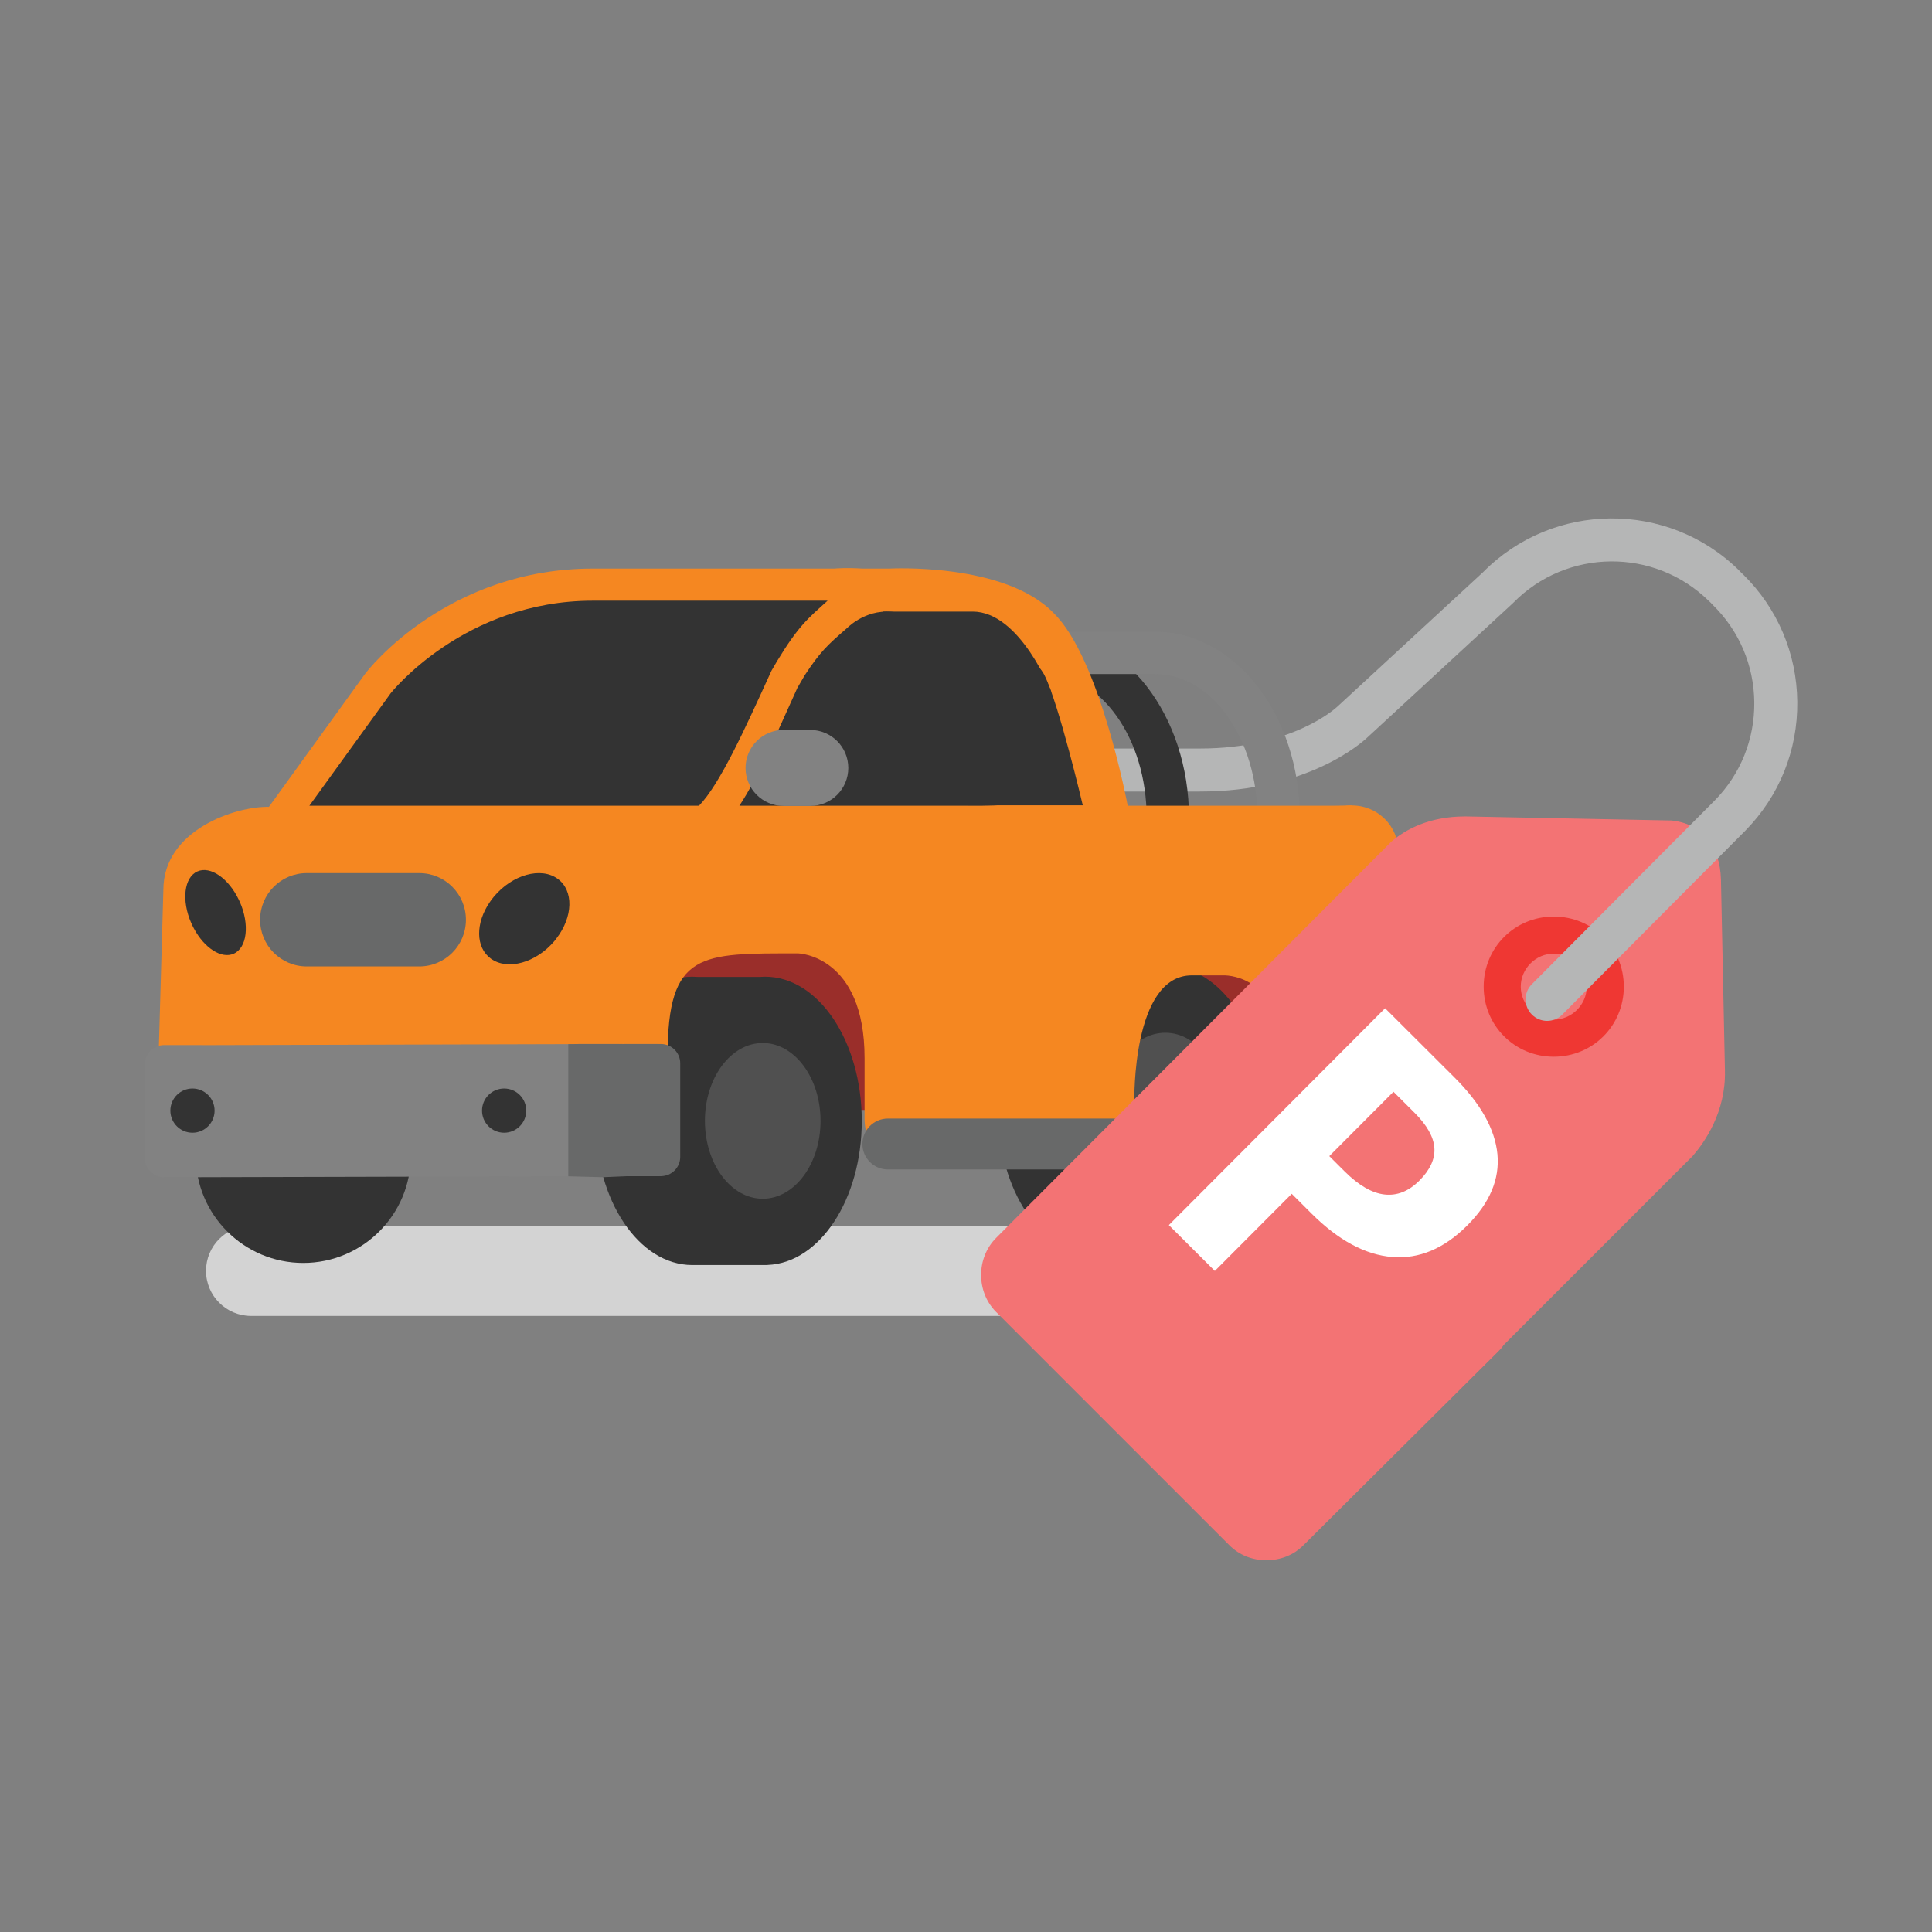 <?xml version="1.0" encoding="utf-8"?>
<!-- Generator: Adobe Illustrator 17.0.0, SVG Export Plug-In . SVG Version: 6.00 Build 0)  -->
<!DOCTYPE svg PUBLIC "-//W3C//DTD SVG 1.1//EN" "http://www.w3.org/Graphics/SVG/1.1/DTD/svg11.dtd">
<svg version="1.1" id="Layer_1" xmlns="http://www.w3.org/2000/svg" xmlns:xlink="http://www.w3.org/1999/xlink" x="0px" y="0px"
	 width="300px" height="300px" viewBox="0 0 300 300" enable-background="new 0 0 300 300" xml:space="preserve">
<rect x="0" y="0" width="300" height="300" fill="#808080" stroke="none"/>
<g>
	<path fill="#B5B6B6" d="M186.329,122.908h-50.72c-1.844,0-3.339-1.495-3.339-3.339c0-1.844,1.495-3.339,3.339-3.339h50.72
		c14.325,0,21.091-6.27,21.372-6.537l22.57-20.829c10.868-11.021,28.676-11.176,39.736-0.332c1.316,1.291,1.338,3.405,0.047,4.721
		c-1.292,1.317-3.405,1.337-4.721,0.047c-8.453-8.285-22.068-8.151-30.354,0.3c-0.039,0.04-0.079,0.079-0.119,0.116l-22.555,20.814
		C211.511,115.284,203.057,122.908,186.329,122.908z"/>
	<g>
		<g>
			<path fill="#D3D3D3" d="M31.991,197.335c0,3.868,3.136,7.003,7.003,7.003h156.46c3.868,0,7.003-3.136,7.003-7.003l0,0
				c0-3.868-3.136-7.003-7.003-7.003H38.995C35.127,190.331,31.991,193.467,31.991,197.335L31.991,197.335z"/>
		</g>
		<circle fill="#333333" cx="47.09" cy="179.403" r="16.705"/>
		<path fill="#333333" d="M162.189,155.862h-23.14c-12.373,0-22.439-12.958-22.439-28.886s10.066-28.886,22.439-28.886h23.14
			c12.373,0,22.439,12.958,22.439,28.886v30.75l-1.824,2.734L162.189,155.862z M178.052,158.837v-31.862
			c0-12.302-7.116-22.31-15.863-22.31h-23.14c-8.747,0-15.863,10.008-15.863,22.31s7.116,22.31,15.863,22.31h23.14"/>
		<path fill="#828282" d="M179.394,155.862h-23.14c-12.373,0-22.439-12.958-22.439-28.886s10.066-28.886,22.439-28.886h23.14
			c12.373,0,22.439,12.958,22.439,28.886v30.75l-1.824,2.734L179.394,155.862z M195.257,158.837v-31.862
			c0-12.302-7.116-22.31-15.863-22.31h-23.14c-8.747,0-15.863,10.008-15.863,22.31s7.116,22.31,15.863,22.31h23.14"/>
		<polyline fill="#9A2E2A" points="201.128,171.451 126.159,172.456 96.406,150.64 114.856,134.351 161.064,137.509 
			199.632,137.293 202.458,154.081 201.627,168.376 199.435,169.716 		"/>
		<path fill="#333333" d="M173.856,128.481c0,0-8.339-26.134-21.553-31.12s-17.203-4.488-17.203-4.488l-53.156-0.014l-19.574,9.471
			l-17.524,25.532l58.838-0.332l7.98,1.496l61.334,0.249L173.856,128.481z"/>
		<g>
			<path fill="#333333" d="M196.33,172.456c0-12.364-6.722-22.387-15.014-22.387c-0.268,0-0.533,0.011-0.797,0.032h-9.708
				c-0.264-0.021-0.53-0.032-0.797-0.032c-8.292,0-15.014,10.023-15.014,22.387c0,12.364,6.722,22.387,15.014,22.387h11.685
				l0.005-0.015C189.815,194.522,196.33,184.626,196.33,172.456z"/>
			<ellipse fill="#505050" cx="180.95" cy="172.456" rx="8.976" ry="12.092"/>
		</g>
		<g>
			<ellipse fill="#828282" cx="118.435" cy="174.048" rx="8.976" ry="12.092"/>
			<g>
				<path fill="#333333" d="M133.815,174.048c0-12.364-6.722-22.387-15.014-22.387c-0.268,0-0.533,0.011-0.797,0.032h-9.708
					c-0.264-0.021-0.53-0.032-0.797-0.032c-8.292,0-15.014,10.023-15.014,22.387c0,12.364,6.722,22.387,15.014,22.387h11.685
					l0.005-0.015C127.3,196.114,133.815,186.219,133.815,174.048z"/>
				<ellipse fill="#505050" cx="118.435" cy="174.048" rx="8.976" ry="12.092"/>
			</g>
		</g>
		<path fill="#333333" d="M137.17,93.665h-2.333c0,0-6.984,7.12-8.971,10.332c-1.987,3.212,11.312,1.674,11.304,0.844
			c-0.007-0.83,0.614-9.406,0.614-9.406L137.17,93.665z"/>
		<path fill="#F58721" d="M29.401,176.307c5.153,0,56.646,0.88,56.646,0.88s17.619,3.071,17.619-13.219
			c0-16.289,5.132-15.926,20.31-15.926c0,0,10.274,0.301,10.274,16.258v9.562c0,0,0,7.314,6.316,7.314l25.603-0.88
			c0,0,9.973,2.289,9.973-9.347c0,0-0.384-19.496,8.924-19.496h4.903c0,0,8.446-0.343,8.446,10.97v11.224
			c0,0-0.332,4.987,5.984,1.662c0,0,18.949-7.646,10.638-20.943c0,0,0.486-3.919-0.388-8.584c0-7.929-3.681-14.807-4.707-20.712
			l-2.864,0.042h-11.957h-20.013c0,0-4.281-22.941-11.503-29.92l0.001-0.001c-7.604-7.893-25.514-6.904-25.514-6.904h-4.189
			c-2.355-0.149-3.909-0.035-4.373,0h-13.367H92.067c-22.292,0-34.695,15.272-35.633,16.704l-14.679,20.301
			c-5.144-0.124-16.387,3.591-16.387,12.865l-0.898,31.33C24.472,169.487,24.248,176.307,29.401,176.307z M114.81,125.112
			c2.964-4.495,5.467-10.523,9.005-18.294l1.164-1.995c2.385-3.61,3.449-4.613,6.447-7.208c0.738-0.731,4.053-3.642,8.662-2.306
			c5.681,1.322,13.043,3.061,21.81,10.757c2.465,5.497,3.882,11.396,4.624,15.276c-1.983,2.165-6.096,3.687-13.619,3.759
			l-0.448,0.01H114.81z M48.04,125.112l12.472-17.249l0.077-0.113c0.112-0.174,11.463-14.476,31.478-14.476h36.444
			c-3.034,2.74-4.526,3.898-7.875,9.43l-0.842,1.447c-4.28,9.402-8.019,17.606-11.252,20.961H48.04z"/>
		<path fill="#333333" d="M163.295,107.541c0,0-4.851-12.577-12.269-12.577h-13.871c0,0-4.021,5.19-3.424,5.19
			c0.596,0,21.709,7.922,22.544,8.136C157.109,108.503,163.295,107.541,163.295,107.541z"/>
		<path fill="#333333" d="M150.308,125.051h17.827c0,0-3.697-15.749-5.97-20.247c-2.273-4.498-10.098-2.877-10.098-2.877
			L150.308,125.051z"/>
		<g>
			<path fill="#333333" d="M86.606,136.469c-2.598-1.9-7.031-0.668-9.902,2.75c-0.23,0.274-0.437,0.555-0.633,0.839
				c-2.249,3.257-2.252,7.043,0.138,8.79c2.598,1.899,7.031,0.668,9.903-2.75c0.103-0.122,0.194-0.248,0.29-0.373
				C88.987,142.372,89.111,138.3,86.606,136.469z"/>
			<path fill="#333333" d="M30.658,135.314c-2.079,0.916-2.504,4.519-0.949,8.047c0.125,0.283,0.261,0.553,0.402,0.817
				c1.622,3.028,4.265,4.755,6.178,3.913c2.079-0.916,2.504-4.519,0.949-8.047c-0.056-0.126-0.117-0.246-0.176-0.369
				C35.469,136.372,32.663,134.431,30.658,135.314z"/>
		</g>
		<g>
			<path fill="#828282" d="M25.481,162.279h5.734c0.073,0,0.144,0.006,0.216,0.011l57.797-0.158
				c0.108-0.012,0.218-0.019,0.329-0.019h5.735c0.014,0,0.027,0.002,0.041,0.002l0.823-0.002l0.001,0.012
				c0.072-0.006,0.144-0.012,0.217-0.012h5.734c1.652,0,2.992,1.339,2.992,2.992v14.535c0,1.652-1.34,2.992-2.992,2.992h-5.113
				l-65.734,0.164c-0.015,0-0.03,0.002-0.045,0.002h-5.734c-1.652,0-2.992-1.339-2.992-2.992v-14.535
				C22.489,163.619,23.829,162.279,25.481,162.279z"/>
			<path fill="#686969" d="M88.242,162.136c0.108-0.012,1.728-0.023,1.84-0.023h5.735c0.014,0,0.027,0.002,0.041,0.002l0.823-0.002
				l0.001,0.012c0.072-0.006,0.144-0.012,0.217-0.012h5.734c1.652,0,2.992,1.339,2.992,2.992v14.535c0,1.652-1.34,2.992-2.992,2.992
				h-5.113l-3.9,0.166c-0.015,0-5.361-0.143-5.377-0.143"/>
			<circle fill="#333333" cx="29.888" cy="172.456" r="3.433"/>
			<circle fill="#333333" cx="78.282" cy="172.456" r="3.433"/>
		</g>
		<path fill="#686969" d="M133.914,177.641c0,2.183,1.77,3.953,3.953,3.953h34.984c2.183,0,3.953-1.77,3.953-3.953l0,0
			c0-2.183-1.77-3.953-3.953-3.953h-34.984C135.684,173.687,133.914,175.457,133.914,177.641L133.914,177.641z"/>
	</g>
	<path fill="#F58721" d="M217.145,159.894c0,3.957-3.225,7.165-7.203,7.165l0,0c-3.978,0-7.203-3.208-7.203-7.165v-27.659
		c0-3.957,3.225-7.165,7.203-7.165l0,0c3.978,0,7.203,3.208,7.203,7.165V159.894z"/>
	<path fill="#828282" d="M131.724,119.247c0,3.259-2.642,5.901-5.901,5.901h-4.155c-3.259,0-5.901-2.642-5.901-5.901l0,0
		c0-3.259,2.642-5.901,5.901-5.901h4.155C129.082,113.347,131.724,115.988,131.724,119.247L131.724,119.247z"/>
	<path fill="#686969" d="M40.389,142.822c0,4.002,3.244,7.246,7.246,7.246h17.469c4.002,0,7.246-3.244,7.246-7.246l0,0
		c0-4.002-3.244-7.246-7.246-7.246H47.635C43.633,135.576,40.389,138.82,40.389,142.822L40.389,142.822z"/>
	<path fill="#F37374" d="M267.23,136.566c-0.158-5.282-2.951-8.708-7.772-9.168c-0.158,0-0.158,0-0.317,0l-31.405-0.619h-0.317
		c-5.441,0-9.168,2.015-11.342,3.886l-0.158,0.158l-61.242,61.401c-3.109,3.109-3.109,8.391,0,11.5l36.213,36.213
		c1.554,1.554,3.569,2.332,5.757,2.332l0,0c2.173,0,4.203-0.777,5.757-2.332l30.153-29.995c0.317-0.317,0.619-0.619,0.936-1.094
		l29.376-29.376c1.871-2.173,5.124-6.837,4.98-13.213L267.23,136.566z"/>
	<g>
		<path fill="#EF3733" d="M241.265,142.323c-6.059,0-10.881,4.822-10.881,10.881c0,6.06,4.822,10.881,10.881,10.881
			c6.059,0,10.881-4.822,10.881-10.881C252.146,147.145,247.324,142.323,241.265,142.323z M241.265,158.328
			c-2.792,0-5.124-2.332-5.124-5.124c0-2.792,2.332-5.124,5.124-5.124c2.792,0,5.124,2.332,5.124,5.124
			C246.389,155.997,244.057,158.328,241.265,158.328z"/>
	</g>
	<path fill="#B5B6B6" d="M240.23,158.522c-0.852,0-1.704-0.324-2.355-0.973c-1.307-1.301-1.313-3.415-0.011-4.722l28.423-28.555
		c3.996-4.076,6.175-9.488,6.118-15.221c-0.057-5.733-2.342-11.101-6.436-15.114c-1.316-1.291-1.338-3.405-0.047-4.722
		c1.291-1.318,3.404-1.338,4.721-0.047c5.368,5.262,8.365,12.3,8.439,19.817c0.075,7.517-2.783,14.612-8.045,19.98l-28.441,28.573
		C241.944,158.194,241.087,158.522,240.23,158.522z"/>
	<g>
		<path fill="#FFFFFF" d="M227.863,190.259c-3.613,3.624-7.51,5.266-11.688,4.926c-4.179-0.339-8.356-2.591-12.533-6.756
			l-3.062-3.055l-11.943,11.977l-7.14-7.12l33.579-33.673l10.755,10.726c4.085,4.074,6.313,8.05,6.687,11.929
			C232.891,183.091,231.34,186.773,227.863,190.259z M206.413,179.523l2.349,2.343c2.196,2.189,4.271,3.395,6.227,3.614
			c1.955,0.221,3.76-0.5,5.414-2.158c1.668-1.673,2.444-3.365,2.326-5.074c-0.117-1.709-1.15-3.537-3.101-5.481l-3.247-3.238
			L206.413,179.523z"/>
	</g>
</g>
</svg>
